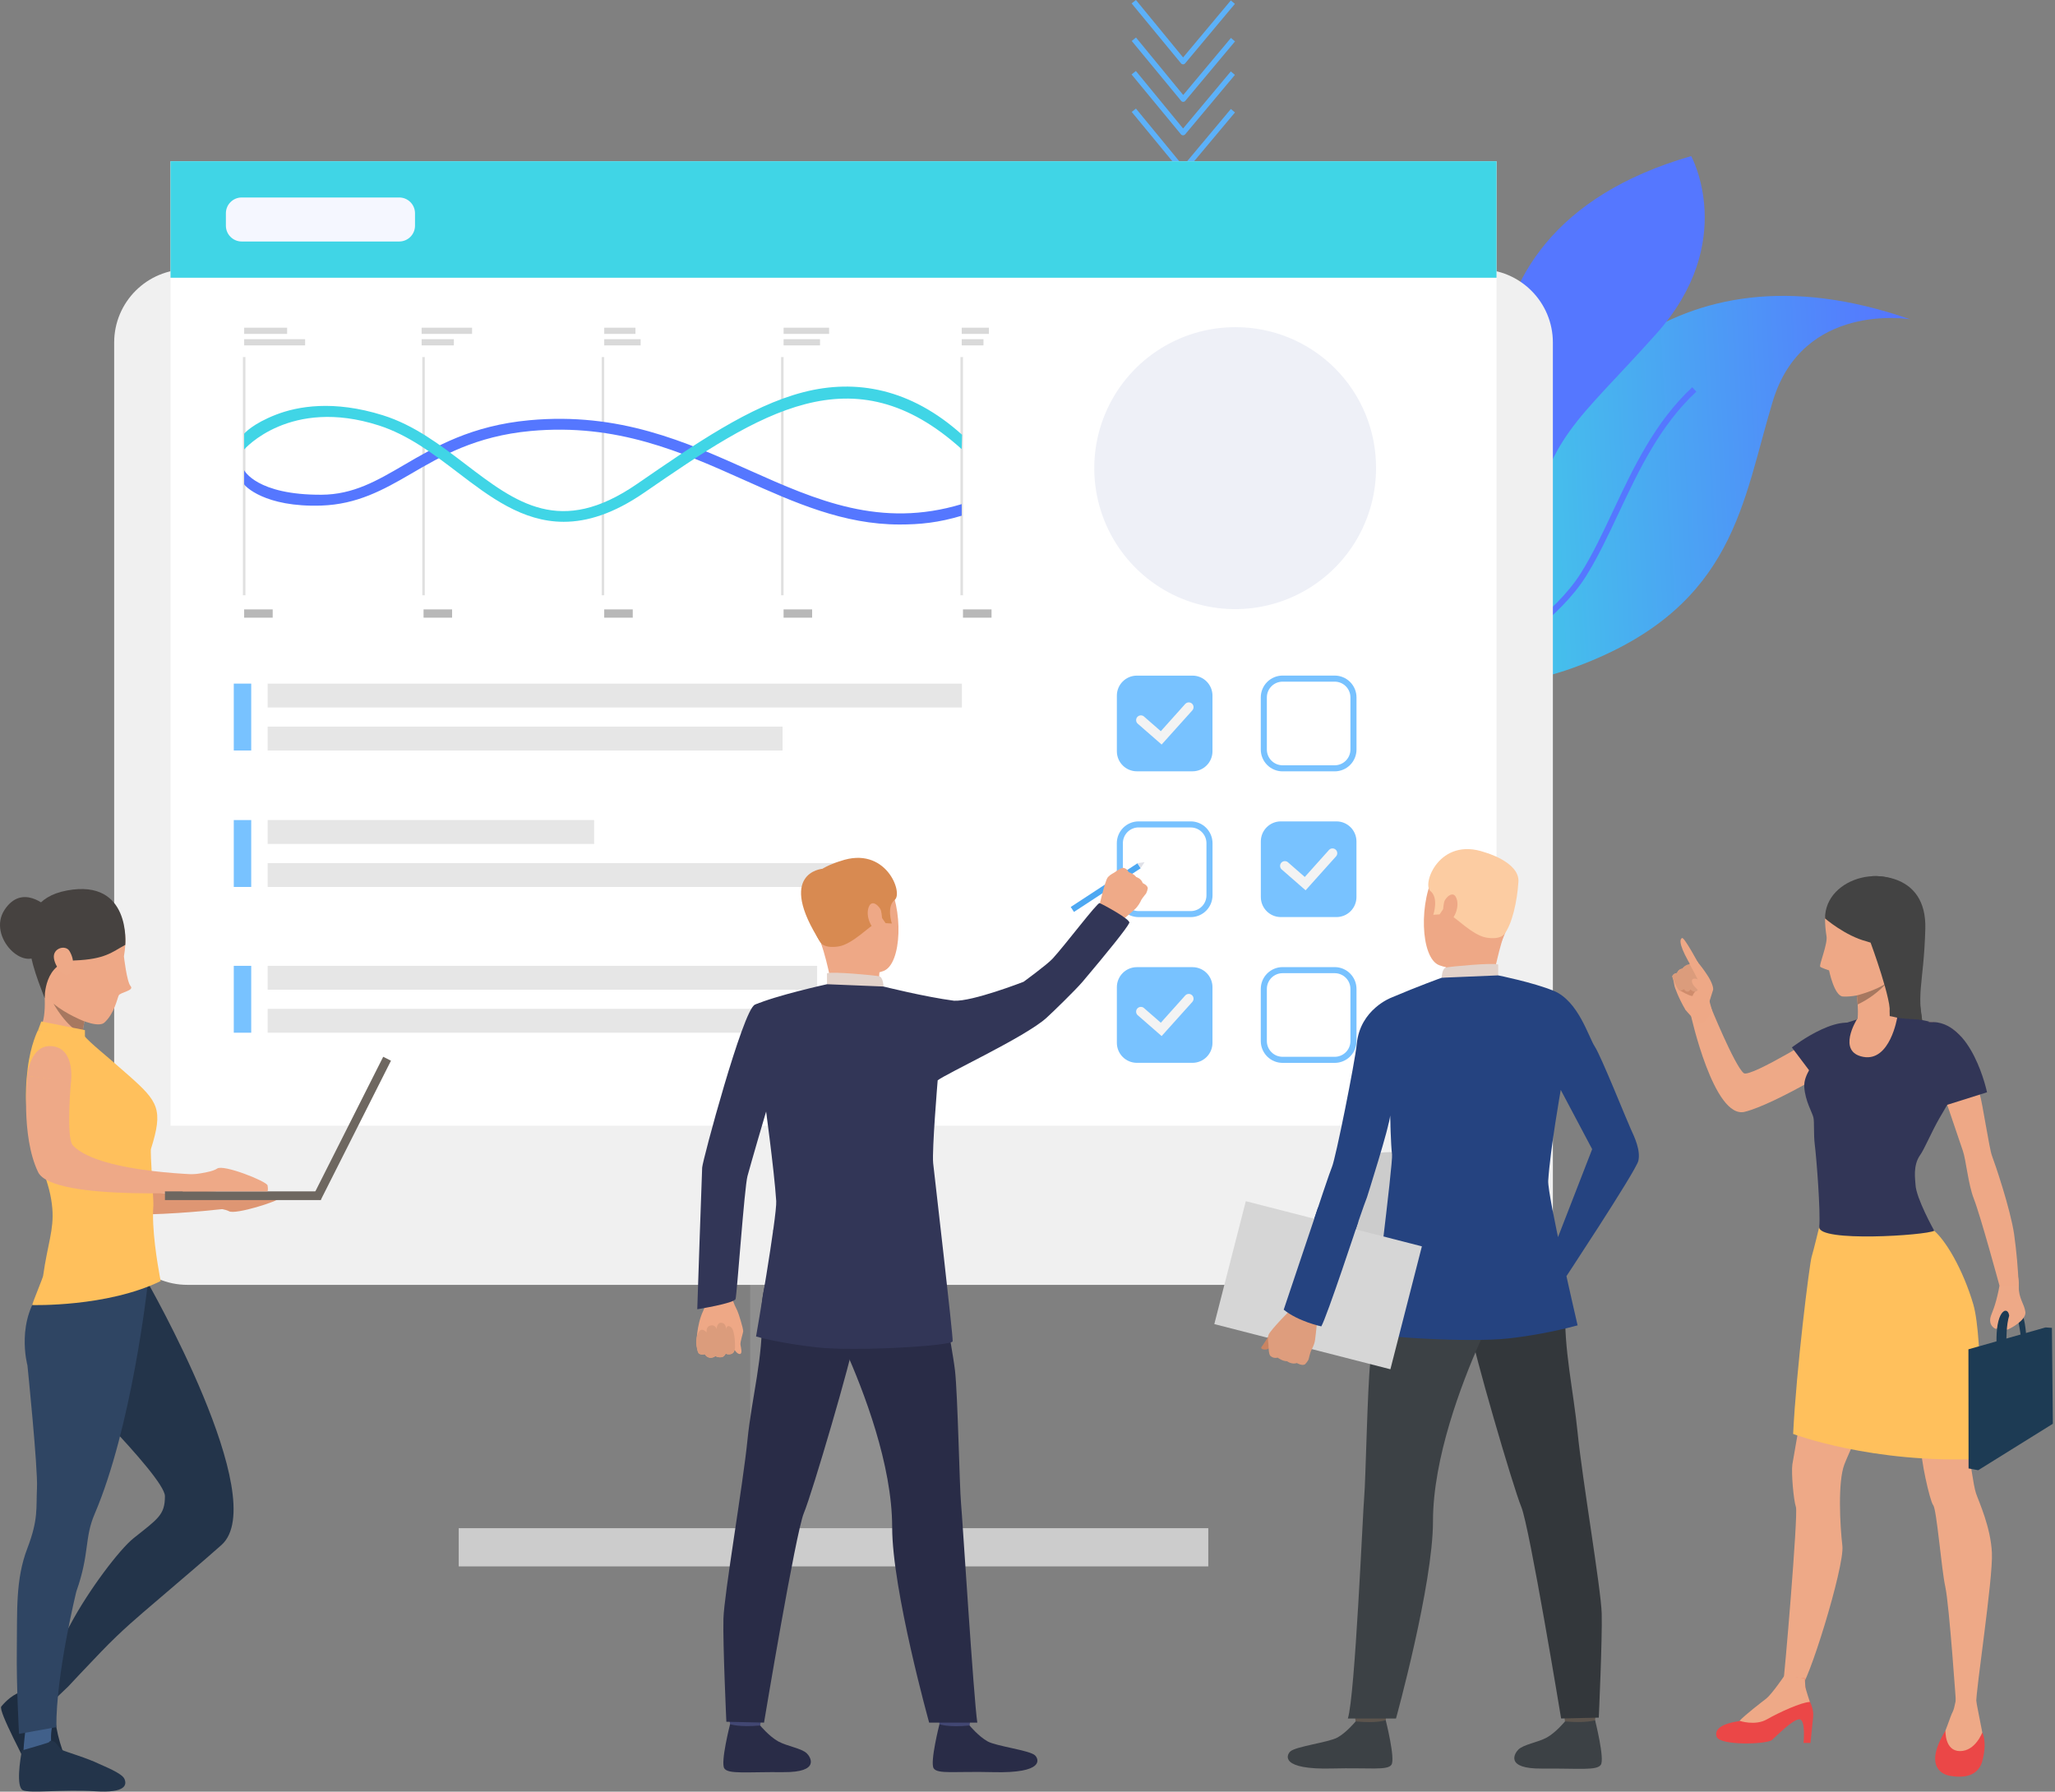 <?xml version="1.0" encoding="UTF-8"?>
<svg xmlns="http://www.w3.org/2000/svg" width="632" height="551" viewBox="0 0 632 551" fill="none"><rect x="0" y="0" width="632" height="551" fill="#808080" stroke="none"/><path d="M349.351 0L363.854 17.662L378.525 0.135L379.792 1.182L364.479 19.485C364.403 19.578 364.308 19.654 364.2 19.706C364.092 19.758 363.974 19.787 363.854 19.789C363.731 19.789 363.61 19.762 363.499 19.709C363.388 19.657 363.29 19.58 363.212 19.485L348.018 1.047L349.351 0Z" fill="#5CB1F9"/><path d="M349.368 11.533L363.887 29.211L378.559 11.668L379.825 12.731L364.512 31.035C364.433 31.127 364.334 31.2 364.223 31.25C364.112 31.299 363.992 31.324 363.87 31.322C363.75 31.323 363.63 31.296 363.522 31.243C363.414 31.191 363.319 31.113 363.246 31.018L348.051 12.596L349.368 11.533Z" fill="#5CB1F9"/><path d="M349.334 21.832L363.853 39.511L378.525 21.967L379.791 23.031L364.478 41.334C364.397 41.424 364.298 41.495 364.187 41.545C364.077 41.594 363.957 41.62 363.836 41.621C363.713 41.623 363.592 41.596 363.481 41.543C363.369 41.491 363.272 41.413 363.195 41.318L348 22.896L349.334 21.832Z" fill="#5CB1F9"/><path d="M349.351 33.382L363.87 51.043L378.542 33.517L379.808 34.58L364.495 52.867C364.422 52.962 364.327 53.04 364.218 53.092C364.11 53.145 363.991 53.172 363.87 53.171C363.75 53.168 363.632 53.14 363.524 53.087C363.417 53.035 363.321 52.96 363.246 52.867L348.051 34.428L349.351 33.382Z" fill="#5CB1F9"/><path d="M460.78 157.068C451.551 177.225 446.362 196.296 453.158 204.799C453.557 205.296 453.998 205.758 454.475 206.18C459.712 210.795 470.009 210.898 487.395 204.028C533.661 185.743 535.859 154.182 545.217 123.361C554.442 92.927 586.683 98.071 587.49 98.207C512.403 72.046 476.441 122.88 460.78 157.068Z" fill="url(#paint0_linear)"/><path d="M453.159 204.807C453.558 205.304 453.998 205.766 454.476 206.187C463.166 200.952 479.796 189.841 487.656 177.376C491.355 171.501 494.467 164.87 497.766 157.872C504.004 144.632 510.441 130.94 521.695 120.439L520.44 119.088C508.929 129.835 502.412 143.688 496.104 157.09C492.834 164.04 489.748 170.605 486.097 176.388C478.446 188.552 461.632 199.703 453.159 204.807Z" fill="url(#paint1_linear)"/><path d="M468.821 165.303C469.368 166.643 469.72 167.403 469.757 167.506C469.9 166.772 470.035 166.037 470.179 165.303C476.351 133.657 484.604 130.352 509.355 102.686C534.675 74.374 520.107 48 520.107 48C435.314 72.498 463.06 151.152 468.821 165.303Z" fill="url(#paint2_linear)"/><path d="M468.82 165.303C469.366 166.643 469.719 167.403 469.755 167.506C469.898 166.772 470.034 166.037 470.177 165.303C467.429 137.945 483.924 105.844 489.109 100.083C494.47 94.12 497.773 85.918 499.017 82.826C499.226 82.312 499.42 81.823 499.486 81.724L498.29 81.049C498.184 81.236 498.048 81.578 497.743 82.327C496.525 85.356 493.277 93.393 488.078 99.172C481.516 106.464 466.299 138.72 468.82 165.303Z" fill="url(#paint3_linear)"/><path d="M230.721 475.849H281.963V320.125H230.721L230.721 475.849Z" fill="#8F8F8F"/><path d="M57.62 395.137L455.069 395.137C467.498 395.137 477.574 385.056 477.574 372.619L477.574 105.342C477.574 92.906 467.498 82.824 455.069 82.824L57.62 82.824C45.19 82.824 35.114 92.906 35.114 105.342L35.114 372.619C35.114 385.056 45.19 395.137 57.62 395.137Z" fill="#F0F0F0"/><path d="M52.442 346.198L460.246 346.198L460.246 49.588L52.442 49.588L52.442 346.198Z" fill="white"/><path d="M52.442 85.413L460.246 85.413V49.588L52.442 49.588V85.413Z" fill="url(#paint4_linear)"/><path d="M410.617 368.592C410.617 376.478 418.129 382.874 427.398 382.874C436.668 382.874 444.179 376.478 444.179 368.592C444.179 360.705 436.668 354.312 427.398 354.312C418.129 354.312 410.617 360.705 410.617 368.592Z" fill="#CCCCCC"/><path d="M371.601 469.97H141.078V481.723H371.601V469.97Z" fill="#CCCCCC"/><path d="M122.771 60.731H74.333C71.648 60.731 69.471 62.91 69.471 65.596V69.404C69.471 72.091 71.648 74.269 74.333 74.269H122.771C125.457 74.269 127.634 72.091 127.634 69.404V65.596C127.634 62.91 125.457 60.731 122.771 60.731Z" fill="#F5F7FF"/><path d="M295.823 210.235H82.312V217.579H295.823V210.235Z" fill="#E6E6E6"/><path d="M240.673 223.461H82.312V230.804H240.673V223.461Z" fill="#E6E6E6"/><path d="M182.723 252.199H82.312V259.542H182.723V252.199Z" fill="#E6E6E6"/><path d="M262.709 265.428H82.312V272.771H262.709V265.428Z" fill="#E6E6E6"/><path d="M251.308 297.027H82.312V304.37H251.308V297.027Z" fill="#E6E6E6"/><path d="M288.675 310.252H82.312V317.595H288.675V310.252Z" fill="#E6E6E6"/><path d="M77.261 210.235H71.897V230.804H77.261V210.235Z" fill="#78C2FF"/><path d="M77.261 252.199H71.897V272.768H77.261V252.199Z" fill="#78C2FF"/><path d="M77.261 297.027H71.897V317.595H77.261V297.027Z" fill="#78C2FF"/><path d="M366.737 297.434H349.636C346.238 297.434 343.482 300.191 343.482 303.592V320.702C343.482 324.102 346.238 326.859 349.636 326.859H366.737C370.135 326.859 372.89 324.102 372.89 320.702V303.592C372.89 300.191 370.135 297.434 366.737 297.434Z" fill="#78C2FF"/><path d="M357.252 318.627L349.818 312.143C349.561 311.878 349.414 311.527 349.405 311.158C349.395 310.79 349.525 310.432 349.767 310.154C350.01 309.877 350.348 309.701 350.714 309.661C351.08 309.622 351.448 309.721 351.744 309.94L356.999 314.526L364.496 306.162C364.755 305.87 365.119 305.692 365.509 305.669C365.898 305.646 366.281 305.778 366.573 306.037C366.865 306.296 367.042 306.661 367.065 307.05C367.089 307.44 366.957 307.823 366.698 308.115L357.252 318.627Z" fill="#F3F3F3"/><path d="M366.204 282.046H350.167C348.391 282.044 346.688 281.337 345.431 280.08C344.175 278.823 343.469 277.119 343.467 275.342V259.315C343.469 257.537 344.175 255.832 345.431 254.575C346.687 253.317 348.391 252.609 350.167 252.606H366.204C367.98 252.609 369.684 253.317 370.94 254.575C372.196 255.832 372.902 257.537 372.904 259.315V275.356C372.898 277.131 372.19 278.832 370.934 280.085C369.679 281.339 367.978 282.044 366.204 282.046ZM350.167 254.461C349.532 254.462 348.902 254.588 348.315 254.832C347.728 255.077 347.195 255.435 346.746 255.886C346.297 256.336 345.941 256.871 345.699 257.46C345.457 258.048 345.333 258.678 345.335 259.315V275.356C345.337 276.638 345.846 277.867 346.752 278.773C347.658 279.68 348.886 280.19 350.167 280.192H366.204C367.485 280.19 368.713 279.68 369.619 278.773C370.525 277.867 371.034 276.638 371.036 275.356V259.315C371.035 258.032 370.526 256.802 369.62 255.895C368.714 254.988 367.485 254.477 366.204 254.475L350.167 254.461Z" fill="#78C2FF"/><path d="M410.481 326.874H394.448C392.671 326.873 390.966 326.166 389.709 324.908C388.452 323.65 387.745 321.944 387.744 320.166V304.128C387.746 302.349 388.453 300.644 389.71 299.386C390.967 298.129 392.671 297.421 394.448 297.42H410.481C412.258 297.422 413.961 298.13 415.217 299.388C416.473 300.645 417.18 302.35 417.182 304.128V320.166C417.181 321.944 416.474 323.649 415.218 324.907C413.962 326.164 412.258 326.872 410.481 326.874ZM394.448 299.288C393.166 299.289 391.936 299.8 391.03 300.707C390.123 301.614 389.613 302.845 389.612 304.128V320.166C389.613 321.449 390.123 322.679 391.03 323.586C391.936 324.494 393.166 325.004 394.448 325.005H410.481C411.763 325.003 412.991 324.492 413.897 323.585C414.803 322.678 415.313 321.448 415.314 320.166V304.128C415.313 302.845 414.803 301.615 413.897 300.708C412.991 299.801 411.763 299.29 410.481 299.288H394.448Z" fill="#78C2FF"/><path d="M411.014 252.606H393.914C390.515 252.606 387.76 255.363 387.76 258.764V275.874C387.76 279.275 390.515 282.031 393.914 282.031H411.014C414.413 282.031 417.168 279.275 417.168 275.874V258.764C417.168 255.363 414.413 252.606 411.014 252.606Z" fill="#78C2FF"/><path d="M401.529 273.799L394.095 267.315C393.839 267.05 393.691 266.699 393.682 266.331C393.673 265.962 393.802 265.604 394.045 265.327C394.287 265.049 394.625 264.873 394.991 264.834C395.357 264.794 395.725 264.893 396.021 265.112L401.276 269.702L408.773 261.334C409.039 261.074 409.394 260.925 409.766 260.917C410.138 260.909 410.499 261.042 410.777 261.29C411.054 261.538 411.227 261.883 411.26 262.253C411.294 262.624 411.185 262.994 410.957 263.287L401.529 273.799Z" fill="#F3F3F3"/><path d="M410.481 237.218H394.448C392.671 237.217 390.967 236.511 389.71 235.254C388.453 233.997 387.746 232.292 387.744 230.514V214.472C387.746 212.694 388.453 210.989 389.71 209.731C390.967 208.473 392.671 207.766 394.448 207.764H410.481C412.258 207.767 413.961 208.475 415.217 209.732C416.473 210.99 417.18 212.694 417.182 214.472V230.514C417.18 232.291 416.473 233.996 415.217 235.253C413.961 236.51 412.257 237.216 410.481 237.218ZM394.448 209.633C393.166 209.634 391.936 210.144 391.03 211.052C390.123 211.959 389.613 213.189 389.612 214.472V230.514C389.614 231.797 390.124 233.027 391.031 233.934C391.937 234.841 393.166 235.351 394.448 235.353H410.481C411.762 235.35 412.991 234.839 413.896 233.932C414.802 233.025 415.312 231.796 415.314 230.514V214.472C415.313 213.19 414.803 211.96 413.897 211.053C412.991 210.146 411.763 209.635 410.481 209.633H394.448Z" fill="#78C2FF"/><path d="M366.737 207.779H349.636C346.238 207.779 343.482 210.536 343.482 213.936V231.046C343.482 234.447 346.238 237.204 349.636 237.204H366.737C370.135 237.204 372.89 234.447 372.89 231.046V213.936C372.89 210.536 370.135 207.779 366.737 207.779Z" fill="#78C2FF"/><path d="M357.252 228.972L349.818 222.488C349.561 222.223 349.414 221.872 349.405 221.503C349.395 221.135 349.525 220.777 349.767 220.499C350.01 220.222 350.348 220.046 350.714 220.006C351.08 219.966 351.448 220.066 351.744 220.285L356.999 224.871L364.496 216.503C364.624 216.358 364.78 216.24 364.954 216.156C365.128 216.072 365.317 216.022 365.51 216.011C365.703 215.999 365.896 216.026 366.079 216.089C366.262 216.153 366.43 216.252 366.575 216.38C366.719 216.509 366.837 216.664 366.922 216.838C367.006 217.012 367.055 217.201 367.067 217.395C367.078 217.588 367.051 217.781 366.988 217.964C366.925 218.147 366.826 218.315 366.698 218.46L357.252 228.972Z" fill="#F3F3F3"/><path d="M224.115 396.225C224.115 396.225 225.183 397.972 225.318 399.401C225.421 400.532 226.372 402.221 226.786 403.153C227.201 404.086 228.522 408.294 228.57 409.395C228.57 409.847 227.586 412.678 227.729 413.584C227.873 414.491 228.39 416.283 227.575 416.404C226.761 416.525 225.843 415.053 225.843 415.053C225.864 415.284 225.817 415.515 225.708 415.719C225.599 415.923 225.433 416.091 225.23 416.202C223.895 416.823 223.186 416.279 223.186 416.279C223.186 416.279 222.691 417.194 222.086 417.318C220.72 417.59 220.053 417.043 220.053 417.043C219.608 417.378 219.064 417.553 218.508 417.539C218.154 417.527 217.809 417.422 217.509 417.236C217.208 417.049 216.962 416.786 216.794 416.474C216.794 416.474 215.264 416.782 214.82 416.07C214.376 415.358 214.453 414.601 214.273 413.948C214.093 413.294 214.225 407.464 216.211 403.256C218.196 399.048 215.704 394.954 215.704 394.954L224.115 396.225Z" fill="#EEA886"/><path d="M226.051 414.517C226.051 414.517 226.187 409.278 224.811 408.161C223.435 407.045 223.274 408.936 223.274 408.936C223.274 408.936 223.461 407.067 221.956 406.814C220.452 406.56 220.386 408.782 220.386 408.782C220.348 408.582 220.27 408.392 220.155 408.224C220.041 408.056 219.892 407.913 219.72 407.806C219.547 407.698 219.354 407.627 219.153 407.598C218.952 407.569 218.747 407.582 218.551 407.636C216.969 407.934 217.347 409.773 217.347 409.773C217.347 409.773 215.835 407.97 214.856 409.703C213.201 412.641 214.793 416.081 214.793 416.081C214.793 416.081 215.263 416.871 216.767 416.485C216.767 416.485 217.773 418.516 220.026 417.054C220.026 417.054 222.334 418.325 223.174 416.29C223.182 416.29 225.706 417.498 226.051 414.517Z" fill="#DB9C7C"/><path d="M241.879 320.749C241.879 320.749 232.914 350.644 229.887 361.67C228.936 365.129 226.639 398.152 226.217 399.489C225.795 400.825 214.441 402.643 214.441 402.643C214.441 402.643 215.817 361.329 215.946 359.074C216.074 356.82 228.492 310.685 232.092 309.037C234.797 307.807 236.228 308.824 239.637 311.357C244.444 314.904 241.879 320.749 241.879 320.749Z" fill="#323657"/><path d="M349.812 265.495L329.295 278.929L330.292 280.453L350.809 267.019L349.812 265.495Z" fill="#4DA8F2"/><path d="M352.995 273.164C352.908 273.731 352.73 274.281 352.467 274.791C352.467 274.791 351.795 275.595 351.366 276.193C351.25 276.346 351.143 276.505 351.047 276.671C350.625 277.633 350.052 278.521 349.352 279.303C348.375 280.298 344.581 283.449 344.581 283.449L341.323 280.68L337.936 279.164C337.936 279.164 339.833 270.917 340.636 269.889C340.711 269.79 340.792 269.696 340.879 269.606C341.645 268.802 342.552 268.505 343.003 268.138C343.168 267.998 344.908 266.742 345.532 266.904C345.882 266.971 346.209 267.126 346.482 267.355C346.756 267.584 346.967 267.878 347.095 268.211C347.095 268.211 348.764 268.725 349.414 269.702C349.414 269.702 350.966 270.128 351.429 271.574C351.399 271.585 352.929 272.195 352.995 273.164Z" fill="#EFAA88"/><path d="M234.606 524.851C234.606 524.851 233.788 530.527 233.685 531.379C233.582 532.231 224.595 530.876 224.595 530.876L223.861 524.12C223.861 524.12 233.483 524.043 234.606 524.851Z" fill="#424773"/><path d="M233.778 530.652C233.778 530.652 236.626 534.074 239.382 535.565C242.138 537.056 246.464 537.643 248.094 539.189C249.268 540.29 252.376 545.097 240.934 544.997C229.492 544.898 223.981 545.677 222.755 543.837C221.529 541.998 224.531 530.252 224.531 530.252C224.531 530.252 227.239 531.247 233.778 530.652Z" fill="#292C47"/><path d="M299.004 524.851C299.004 524.851 298.186 530.527 298.083 531.379C297.981 532.231 288.994 530.876 288.994 530.876L288.26 524.12C288.26 524.12 297.878 524.043 299.004 524.851Z" fill="#424773"/><path d="M298.175 530.652C298.175 530.652 301.023 534.074 303.779 535.565C306.535 537.056 316.666 538.278 318.296 539.82C319.47 540.922 321.426 545.42 305.331 544.997C293.896 544.7 288.377 545.677 287.152 543.837C285.926 541.998 288.924 530.252 288.924 530.252C288.924 530.252 291.478 531.313 298.175 530.652Z" fill="#292C47"/><path d="M242.047 379.034C242.047 379.034 233.607 392.461 234.231 404.596C234.855 416.731 231.17 429.978 229.901 442.656C228.488 456.789 222.701 490.245 222.488 497.805C222.275 505.365 223.387 529.503 223.387 529.503L234.972 529.767C234.972 529.767 244.704 471.277 247.225 465.311C249.746 459.344 262.241 416.793 262.663 412.02C263.085 407.247 242.047 379.034 242.047 379.034Z" fill="#292C47"/><path d="M286.501 380.848C286.501 380.848 292.868 414.106 293.708 421.534C294.548 428.962 295.106 457.48 295.543 462.121C295.98 466.762 299.466 522.733 300.566 529.768H285.756C285.756 529.768 274.38 488.986 274.38 469.688C274.38 450.389 265.595 427.735 259.926 415.005C254.256 402.276 241.277 401.971 237.791 378.347C237.817 378.347 281.786 373.361 286.501 380.848Z" fill="#292C47"/><path d="M256.139 266.166C256.139 266.166 267.474 261.933 272.7 270.572C277.925 279.212 277.422 296.491 271.709 298.616C265.995 300.742 257.416 299.63 254.488 294.21C251.559 288.791 248.924 280.992 249.049 275.782C249.174 270.572 253.163 267.675 256.139 266.166Z" fill="#EEA886"/><path d="M270.479 299.002C270.479 299.002 270.01 302.064 270.788 303.573C271.566 305.082 256.109 305.119 256.109 305.119C256.109 305.119 254.854 296.916 252.473 289.984C250.091 283.052 270.479 299.002 270.479 299.002Z" fill="#EEA886"/><path d="M252.466 289.984C252.466 289.984 253.534 291.747 257.893 291.064C262.252 290.381 267.562 284.58 269.383 283.941C271.203 283.302 271.217 282.237 271.217 282.237L272.355 283.9L274.285 284.021C274.285 284.021 272.524 278.833 275.184 276.718C277.845 274.604 272.425 259.924 258.451 264.811C258.451 264.811 247.721 267.771 248.11 273.88C248.499 279.99 250.066 286.944 252.466 289.984Z" fill="#D88A51"/><path d="M271.704 303.393C271.704 303.393 271.656 300.511 270.35 300.232C269.044 299.953 255.94 298.697 254.336 299.325V302.685C254.336 302.685 257.426 304.587 271.704 303.393Z" fill="#E2D2CA"/><path d="M270.932 280.016C270.686 278.991 268.084 276.061 267.086 279.197C266.088 282.333 268.595 286.54 269.989 286.173C271.383 285.806 271.552 282.612 270.932 280.016Z" fill="#EEA886"/><path d="M293.38 307.755C284.396 306.569 271.703 303.39 271.703 303.39L254.335 302.685C254.335 302.685 238.395 306.195 232.116 309.029C231.521 309.301 231.518 323.261 229.885 326.921L235.088 337.907C235.088 337.907 238.097 359.673 238.721 369.351C239.007 373.794 232.52 411.018 232.52 411.018C232.52 411.018 239.47 413.066 251.322 414.374C263.175 415.681 292.789 413.9 292.983 412.497C293.178 411.095 287.248 360.334 286.987 357.716C286.587 353.677 288.378 332.238 288.378 332.238C291.115 330.116 315.166 318.954 321.701 313.145C323.455 311.588 330.875 304.374 332.967 301.884C340.42 293.072 346.544 285.497 347.278 283.867C348.122 282.938 338.989 278.011 338.178 277.743C337.466 277.504 327.58 290.63 323.705 294.835C321.973 296.707 314.784 301.939 314.784 301.939C314.784 301.939 299.001 308.078 293.38 307.755Z" fill="#323657"/><path d="M252.912 267.187C252.912 267.187 238.461 268.318 252.468 289.984L252.912 267.187Z" fill="#D88A51"/><path d="M350.813 266.963L351.998 265.153L349.814 265.439L350.813 266.963Z" fill="#DFE1E8"/><path d="M61.445 370.985C61.445 370.985 68.475 371.411 70.446 372.509C72.417 373.607 85.708 369.41 85.954 368.444C86.2 367.479 85.954 367.001 85.954 367.001H59.859L61.445 370.985Z" fill="#DE9673"/><path d="M29.881 339.963C29.881 339.963 27.639 357.587 29.881 359.908C38.45 368.72 70.206 368.037 70.206 368.037V371.628C70.206 371.628 21.933 377.653 17.448 368.283C12.058 357.029 14.146 338.671 14.146 338.671L29.881 339.963Z" fill="#DE9673"/><path d="M13.95 525.809L16.816 522.538L11.638 517.118L7.268 520.184L13.95 525.809Z" fill="#2F4563"/><path d="M7.268 520.184C7.268 520.184 13.176 524.638 14.82 524.814C16.464 524.99 17.239 525.728 17.044 528.233C16.85 530.737 19.444 541.289 21.253 541.451C23.062 541.612 29.22 541.653 30.339 545.717C31.458 549.782 10.799 548.926 9.518 545.596C8.237 542.266 -0.654 526.11 0.399 524.811C1.452 523.511 4.237 520.599 7.268 520.184Z" fill="#1E2D40"/><path d="M45.164 393.959C45.164 393.959 83.76 461.235 68.095 475.155C61.949 480.611 56.033 485.549 47.545 492.852C43.025 496.737 37.568 501.235 31.098 507.972L30.83 508.255C26.218 513.065 22.39 517.133 21.238 518.389C21.198 518.425 21.162 518.464 21.128 518.506L20.996 518.646L16.699 522.747L10.395 517.203C10.395 517.203 17.543 507.311 21.568 499.715C27.223 489.067 36.727 476.517 41.12 473.018C48.65 467.029 50.723 465.854 50.723 460.126C50.723 453.984 15.345 419.668 15.345 419.668C15.345 419.668 10.207 398.189 22.471 392.571C34.419 387.089 45.164 393.959 45.164 393.959Z" fill="#23344A"/><path d="M15.744 536.23C15.744 536.23 15.498 533.131 16.019 531.148C16.54 529.166 8.031 530.307 8.031 530.307C8.031 530.307 6.93 538.58 7.253 540.474C7.576 542.369 15.744 536.23 15.744 536.23Z" fill="#41608A"/><path d="M17.333 531.159L5.851 533.222C5.851 533.222 5.025 518.565 5.172 507.337C5.333 495.265 4.728 485.777 8.412 476.168C11.858 467.18 11.072 463.758 11.373 457.622C11.674 451.487 8.438 419.896 8.438 419.896C8.438 419.896 4.515 405.752 13.594 395.773C22.441 386.05 45.321 395.732 45.321 395.732C45.321 395.732 40.55 438.889 29.112 465.586C25.872 473.143 27.622 477.732 23.49 489.405C23.483 489.412 17.208 514.864 17.333 531.159Z" fill="#2F4563"/><path d="M27.326 310.406C26.694 311.564 26.235 312.809 25.965 314.1C25.678 315.407 25.472 316.73 25.349 318.062C25.18 319.728 25.103 321.403 25.117 323.078C25.117 323.078 9.804 319.744 12.318 316.171C14.832 312.598 13.349 301.767 13.349 301.767C13.349 301.767 29.312 307.065 27.326 310.406Z" fill="#EEA987"/><path d="M35.943 280.893C35.943 280.893 39.862 284.297 38.112 294.111C38.112 294.111 38.978 301.928 40.174 303.29C41.37 304.653 36.963 305.159 36.505 306.14C36.046 307.12 35.165 311.717 32.101 314.485C29.037 317.254 13.819 308.908 13.078 304.205C12.337 299.501 1.798 279.274 18.48 278.349C35.161 277.424 35.943 280.893 35.943 280.893Z" fill="#EEA886"/><path d="M46.436 353.31C46.128 354.294 47.295 369.392 47.17 370.695C46.587 377.837 48.432 388.686 49.155 392.578C49.328 393.496 49.423 393.966 49.423 393.966C32.888 402.044 9.891 401.35 9.891 401.35C9.971 400.722 13.193 392.949 13.263 392.354C14.624 382.639 16.635 378.204 16.089 371.635C15.784 367.945 14.845 364.086 12.9 359.306C7.282 345.5 7.59 336.31 8.496 328.724C9.403 321.139 11.685 316.813 11.685 316.813L25.655 318.315C28.62 321.601 31.259 323.353 39.688 330.839C48.682 338.799 50.252 341.215 46.436 353.31Z" fill="#FFC05C"/><path d="M6.738 538.326C6.738 538.326 14.811 536.028 15.057 535.8C15.303 535.572 15.35 535.088 16.466 535.532C17.581 535.976 18.04 537.669 19.134 538.205C20.227 538.741 26.899 540.691 30.55 542.49C31.871 543.14 37.456 545.269 38.256 547.05C39.056 548.831 38.81 551.507 29.21 550.872C19.611 550.237 9.112 551.607 7.009 550.542C4.907 549.477 6.187 541.106 6.738 538.326Z" fill="#23344A"/><path d="M38.529 290.583C38.529 290.583 40.404 270.205 20.658 273.844C0.912 277.482 11.088 299.755 13.748 307.014C13.748 307.014 13.425 295.742 22.922 295.374C32.419 295.007 34.404 292.804 38.529 290.583Z" fill="#464240"/><path d="M21.387 292.51C20.199 290.443 16.122 291.545 16.588 294.713C17.054 297.882 20.32 301.01 21.406 299.487C22.492 297.963 23.145 295.551 21.387 292.51Z" fill="#EEA987"/><path d="M21.842 332.546C21.842 332.546 20.213 350.005 22.455 352.315C31.023 361.127 64.831 361.314 64.831 361.314L66.446 366.388C66.446 366.388 16.195 369.814 11.71 360.448C6.32 349.19 8.408 330.832 8.408 330.832L21.842 332.546Z" fill="#EEA987"/><path d="M14.399 278.859C14.399 278.859 6.795 271.56 1.386 279.828C-4.023 288.097 7.812 299.63 12.604 292.786C17.397 285.942 14.399 278.859 14.399 278.859Z" fill="#464240"/><path d="M25.965 314.1C25.678 315.406 25.472 316.73 25.348 318.062C20.259 315.741 16.457 308.651 16.457 308.651C20.127 311.831 25.976 314.118 25.976 314.118L25.965 314.1Z" fill="#A77860"/><path d="M98.659 366.388H50.73V369.065H98.659V366.388Z" fill="#6E6760"/><path d="M117.851 324.999L96.264 367.815L98.652 369.02L120.24 326.204L117.851 324.999Z" fill="#6E6760"/><path d="M57.772 361.314C57.772 361.314 64.803 360.774 66.773 359.379C68.744 357.984 82.039 363.319 82.285 364.552C82.531 365.786 82.285 366.388 82.285 366.388H56.172L57.772 361.314Z" fill="#EEA987"/><path d="M11.715 316.806L12.698 314.133L26.118 316.806V319.185L11.715 316.806Z" fill="#FFC05C"/><path d="M21.819 332.778C21.819 332.778 23.257 322.659 16.219 321.763C9.181 320.867 8.406 330.861 8.406 330.861L21.819 332.778Z" fill="#EEA987"/><path d="M480.486 523.537C480.486 523.537 481.301 529.264 481.404 530.124C481.506 530.983 490.493 529.617 490.493 529.617L491.227 522.799C491.227 522.799 481.609 522.729 480.486 523.537Z" fill="#5C544D"/><path d="M481.304 529.397C481.304 529.397 478.456 532.848 475.704 534.353C472.952 535.859 468.622 536.454 466.996 538.025C465.818 539.149 462.714 543.988 474.152 543.9C485.59 543.812 491.102 544.586 492.328 542.728C493.553 540.871 490.555 529.033 490.555 529.033C490.555 529.033 487.847 529.991 481.304 529.397Z" fill="#3C4145"/><path d="M416.096 523.537C416.096 523.537 416.914 529.264 417.017 530.124C417.12 530.983 426.103 529.617 426.103 529.617L426.837 522.799C426.837 522.799 417.219 522.729 416.096 523.537Z" fill="#5C544D"/><path d="M416.919 529.397C416.919 529.397 414.072 532.848 411.316 534.354C408.56 535.859 398.428 537.093 396.803 538.649C395.625 539.773 393.672 544.3 409.764 543.874C421.194 543.577 426.713 544.561 427.939 542.703C429.165 540.845 426.167 529.008 426.167 529.008C426.167 529.008 423.613 530.058 416.919 529.397Z" fill="#3C4145"/><path d="M477.288 375.652C477.288 375.652 482.059 389.865 481.442 402.114C480.826 414.362 483.916 427.768 485.182 440.564C486.598 454.832 492.385 488.604 492.594 496.234C492.803 503.863 491.695 528.229 491.695 528.229L480.11 528.497C480.11 528.497 470.382 469.456 467.865 463.431C465.348 457.406 452.849 414.458 452.427 409.641C452.005 404.823 477.288 375.652 477.288 375.652Z" fill="#33373B"/><path d="M428.596 378.182C428.596 378.182 422.233 411.756 421.393 419.254C420.552 426.751 419.991 455.533 419.558 460.219C419.125 464.904 416.758 521.536 414.52 528.512H429.326C429.326 528.512 440.702 487.345 440.702 467.867C440.702 448.388 449.483 425.521 455.153 412.667C460.822 399.812 473.798 399.511 477.284 375.667C477.291 375.652 433.311 370.618 428.596 378.182Z" fill="#3C4145"/><path d="M458.689 263.441C458.689 263.441 447.016 259.079 441.633 267.969C436.249 276.858 436.77 294.662 442.653 296.85C448.535 299.039 457.379 297.893 460.388 292.33C463.397 286.768 466.124 278.723 465.992 273.348C465.86 267.972 461.753 264.991 458.689 263.441Z" fill="#EEA886"/><path d="M444.614 296.303C444.614 296.303 445.088 299.366 444.306 300.875C443.524 302.384 458.984 302.42 458.984 302.42C458.984 302.42 460.239 294.218 462.617 287.286C464.995 280.354 444.614 296.303 444.614 296.303Z" fill="#EEA886"/><path d="M462.622 287.286C462.622 287.286 461.554 289.048 457.199 288.365C452.843 287.682 447.529 281.881 445.709 281.246C443.889 280.61 443.874 279.538 443.874 279.538L442.737 281.202L440.803 281.326C440.803 281.326 442.564 276.138 439.908 274.023C437.251 271.909 442.667 257.233 456.637 262.116C456.637 262.116 467.367 265.076 466.978 271.182C466.589 277.288 465.026 284.245 462.622 287.286Z" fill="#FCCCA2"/><path d="M443.387 300.691C443.387 300.691 443.438 297.809 444.741 297.533C446.044 297.258 459.151 295.995 460.755 296.626V299.982C460.755 299.982 457.665 301.884 443.387 300.691Z" fill="#E2D2CA"/><path d="M444.165 277.306C444.407 276.282 447.009 273.355 448.007 276.491C449.005 279.627 446.503 283.834 445.104 283.467C443.706 283.1 443.545 279.913 444.165 277.306Z" fill="#EEA886"/><path d="M443.386 300.691C443.386 300.691 436.205 303.261 427.882 306.812C427.882 306.812 418.312 310.388 417.277 320.966C416.727 326.58 410.753 356.376 409.63 358.895C408.507 361.413 395.263 401.916 394.797 402.757C394.331 403.597 405.608 408.264 406.356 407.897C407.105 407.53 419.2 370.96 420.396 368.243C420.396 368.243 427.368 346.319 427.537 343.048C427.537 343.048 427.735 352.366 428.11 354.981C428.484 357.595 421.926 408.363 422.11 409.762C422.293 411.161 451.911 412.942 463.763 411.635C470.993 410.827 478.152 409.477 485.179 407.596C485.179 407.596 475.855 367.53 476.141 363.088C476.765 353.409 479.998 335.183 479.998 335.183L489.66 353.413L477.289 385.257L480.122 394.936C480.122 394.936 503.109 360.18 503.857 357.004C504.606 353.828 502.731 349.785 501.516 347.171C500.301 344.557 492.342 324.656 490.467 321.855C488.592 319.053 485.447 307.836 477.825 304.715C471.451 302.105 460.754 299.964 460.754 299.964L443.386 300.691Z" fill="#254380"/><path d="M437.29 383.296L383.139 369.405L373.453 407.205L427.604 421.096L437.29 383.296Z" fill="#D6D6D6"/><path d="M390.082 411.021C390.082 411.021 388.533 413.526 387.968 414.238C387.403 414.95 389.359 415.398 390.196 414.678C391.032 413.959 390.082 411.021 390.082 411.021Z" fill="#C98462"/><path d="M401.358 419.569C401.358 419.569 402.272 418.615 402.459 418.001C402.459 418.001 402.731 416.863 402.973 416.063C403.032 415.856 403.103 415.652 403.186 415.453C403.446 414.881 404.188 413.706 404.426 412.149C404.665 410.592 405.34 403.675 405.34 403.675L401.145 402.617L397.773 401.905C397.773 401.905 390.493 409.171 390.104 410.585C390.066 410.719 390.037 410.855 390.016 410.992C389.803 412.222 390.159 413.225 390.122 413.882C390.122 414.124 390.144 416.533 390.705 416.984C391 417.256 391.358 417.448 391.748 417.542C392.137 417.635 392.544 417.628 392.929 417.521C392.929 417.521 394.507 418.681 395.825 418.622C395.825 418.622 397.245 419.724 398.859 419.187C398.87 419.187 400.437 420.157 401.358 419.569Z" fill="#DE9D7D"/><path d="M417.732 375.729C417.732 375.729 408.121 404.853 406.356 407.908C406.356 407.908 399.307 406.439 394.797 402.767L405.351 371.338L417.732 375.729Z" fill="#254380"/><path d="M623.123 410.496C623.123 410.496 622.734 403.792 620.958 402.749C619.182 401.707 620.224 403.785 620.224 403.785C620.224 403.785 621.222 408.65 621.442 410.625C621.453 410.717 623.123 410.496 623.123 410.496Z" fill="#1D3B54"/><path d="M575.904 269.456C575.904 269.456 592.571 268.068 592.116 285.611C591.661 303.155 588.88 305.806 592.116 318.187C595.353 330.568 575.867 311.148 575.867 311.148L575.904 269.456Z" fill="#434343"/><path d="M561.884 316.857C561.884 316.857 538.274 331.595 536.278 330.028C533.485 327.825 525.9 309.136 525.9 309.136L519.959 311.967C519.959 311.967 527.045 344.299 536.59 341.92C546.134 339.541 568.056 325.974 568.056 325.974L561.884 316.857Z" fill="#EEA987"/><path d="M594.064 377.859C594.064 377.859 600.204 385.687 602.369 390.864C604.534 396.041 608.145 407.387 607.664 416.199C607.183 425.011 604.295 441.486 605.135 445.205C605.976 448.924 606.82 456.642 607.723 459.29C608.625 461.937 612.236 469.647 612.599 477.593C612.963 485.539 607.543 520.46 607.785 523.713C608.027 526.966 601.646 525.035 601.646 525.035C601.646 525.035 599.481 493.488 598.277 488.068C597.073 482.649 595.631 464.228 594.545 462.903C593.459 461.577 590.509 447.849 590.96 445.686C591.411 443.523 579.144 411.007 578.421 404.504C577.698 398.002 559.6 377.863 559.6 377.863C559.6 377.863 575.419 371.808 594.064 377.859Z" fill="#EEA987"/><path d="M564.776 377.859C564.776 377.859 564.464 381.141 564.1 382.345C563.737 383.55 555.436 414.252 554.596 426.038C553.756 437.825 551.587 447.848 551.224 450.371C550.861 452.893 551.591 461.32 552.325 463.486C553.059 465.652 548.717 516.828 548.354 518.033C547.991 519.237 551.242 519.6 553.528 519.237C555.814 518.873 567.344 481.683 566.61 475.423C565.876 469.162 565.165 455.809 567.212 450.385C569.26 444.962 587.67 405.705 587.791 403.296C587.912 400.887 595.773 359.405 564.776 377.859Z" fill="#EEA987"/><path d="M601.758 521.194C601.758 521.194 601.167 525.35 600.518 526.485C599.868 527.619 598.092 533.395 597.281 534.474C596.47 535.554 594.691 543.654 597.281 544.623C599.872 545.592 605.967 547.215 608.018 543.977C609.724 541.32 610.432 538.144 610.015 535.014C609.692 532.528 607.23 521.132 607.263 520.004C607.296 518.877 601.758 521.194 601.758 521.194Z" fill="#EEA987"/><path d="M598.317 532.231C598.317 532.231 598.038 538.524 602.786 538.524C607.535 538.524 609.638 532.797 609.638 532.797C609.638 532.797 611.256 535.609 609.638 541.609C608.019 547.608 601.275 546.36 599.763 546.143C598.251 545.927 591.091 544.025 598.317 532.231Z" fill="#EB4747"/><path d="M548.846 515.543C548.846 515.543 545.488 521.55 543.495 522.766C541.011 524.282 536.193 529.147 534.509 529.375C532.824 529.602 526.77 530.671 527.94 534.093C528.898 536.894 543.352 536.49 544.963 535.088C546.574 533.685 551.462 528.644 553.425 528.754C555.389 528.864 554.662 536.024 554.662 536.024H556.794C556.794 536.024 557.528 529.048 557.631 527.862C557.895 524.319 555.37 521.712 555.256 519.692C555.143 517.673 555.029 516.16 555.029 516.16L548.846 515.543Z" fill="#EB4747"/><path d="M534.988 529.209C534.988 529.209 539.759 530.854 543.428 528.747C547.098 526.639 554.122 523.441 556.606 523.419C556.606 523.419 555.252 519.274 555.222 518.807C555.193 518.341 555.046 516.16 555.046 516.16L548.9 515.172C548.9 515.172 544.915 521.047 543.157 522.409C541.399 523.772 536.885 527.227 534.988 529.209Z" fill="#EEA987"/><path d="M559.496 377.315C559.496 377.315 557.782 384.45 557.147 386.528C556.512 388.606 552.461 420.829 551.463 440.986C551.463 440.986 575.741 450.195 609.138 448.66C609.138 448.66 609.949 411.635 606.881 401.159C603.813 390.684 598.257 380.881 594.063 377.859C590.335 375.171 559.496 377.315 559.496 377.315Z" fill="#FFC05C"/><path d="M614.926 395.399C614.577 397.393 614.107 399.365 613.517 401.303C612.607 404.203 611.77 405.129 612.134 406.788C612.409 408.044 613.829 408.991 614.185 408.58C614.541 408.169 614.717 403.304 616.754 403.326C618.79 403.348 616.152 409.366 617.352 408.921C618.552 408.477 623.179 405.944 622.889 403.487C622.6 401.031 620.746 399.254 620.867 395.586C620.974 392.256 619.939 390.864 619.939 390.864L614.926 395.399Z" fill="#EEA987"/><path d="M518.355 310.528C518.355 310.528 521.174 314.199 522.909 314.566C524.645 314.934 526.535 310.814 526.535 310.814L525.511 307.087L518.355 310.528Z" fill="#EEA886"/><path d="M525.313 309.301C525.313 309.301 526.66 305.075 526.847 304.425C527.034 303.775 526.374 301.855 525.174 300.037C524.224 298.559 523.176 297.147 522.036 295.811C521.768 295.547 521.621 295.246 520.741 295.642C520.177 295.921 519.694 296.339 519.339 296.858C519.339 296.858 518.025 296.858 517.453 297.897C517.07 297.928 516.704 298.074 516.404 298.313C516.103 298.553 515.881 298.878 515.765 299.244C515.765 299.244 514.557 299.31 514.297 300.291C514.572 301.116 514.774 301.964 514.902 302.824C514.924 303.559 516.392 307.23 518.341 310.535C518.355 310.527 521.254 313.024 525.313 309.301Z" fill="#EEA886"/><path d="M522.209 303.816C522.209 303.816 520.741 305.505 520.587 306.184C520.433 306.863 516.184 304.348 516.184 304.348C516.184 304.348 520.121 302.101 522.209 303.816Z" fill="#CF8C6C"/><path d="M522.257 296.237C522.257 296.237 524.606 301.216 523.82 301.646C523.625 301.774 523.4 301.852 523.166 301.871C522.933 301.89 522.699 301.85 522.485 301.756L522.36 304.253C522.36 304.253 521.343 305.857 519.894 304.282C519.894 304.282 519.101 305.883 517.879 304.194C517.879 304.194 516.889 305.016 516.184 304.333C515.479 303.65 514.312 300.294 514.312 300.294C514.312 300.294 514.382 299.472 515.78 299.248C515.893 298.879 516.114 298.553 516.415 298.312C516.717 298.072 517.084 297.928 517.468 297.901C517.468 297.901 518.202 296.59 519.67 296.531C519.946 296.179 520.325 295.922 520.753 295.794C521.181 295.666 521.639 295.673 522.063 295.815C522.139 295.95 522.204 296.091 522.257 296.237Z" fill="#DB9C7C"/><path d="M526.799 304.256C526.799 304.256 523.952 301.752 521.798 301.069C521.31 300.915 520.811 300.853 520.481 301.246C520.15 301.638 520.312 302.619 521.49 303.764C522.668 304.91 523.666 306.937 523.666 306.937C523.666 306.937 525.222 307.759 526.799 304.256Z" fill="#EEA886"/><path d="M519.641 296.527C519.641 296.527 522.547 301.7 522.514 302.31C522.481 302.919 524.418 301.88 524.411 301.363C524.404 300.845 522.305 296.222 522.033 295.811C521.762 295.4 520.165 295.073 519.641 296.527Z" fill="#EEA886"/><path d="M522.632 296.806C522.632 296.806 518.001 288.16 517.318 288.475C516.327 288.934 516.584 291.328 520.5 297.783C524.298 304.058 522.632 296.806 522.632 296.806Z" fill="#EEA886"/><path d="M560.617 334.779L551.076 322.123C551.076 322.123 568.118 308.904 573.376 317.313C573.383 317.327 573.758 331.151 560.617 334.779Z" fill="#323657"/><path d="M554.897 334.331C555.165 338.576 557.333 342.097 557.693 343.631C558.053 345.166 557.693 348.687 558.144 352.212C558.596 355.737 559.95 372.531 559.498 377.316C559.047 382.1 592.334 379.941 594.859 378.498C594.859 378.498 589.252 368.467 589.101 364.314C589.05 362.886 588.202 358.439 590.547 355.19C591.784 353.475 594.081 348.012 596.378 344.021C597.266 342.471 598.213 340.925 598.848 339.776C599.407 338.735 599.85 337.635 600.169 336.497C600.169 336.497 601.636 318.073 597.6 315.998C593.563 313.924 591.361 313.56 587.402 313.377C585.169 313.303 582.953 312.971 580.797 312.385L571.498 313.377C571.498 313.377 565.542 315.455 563.194 315.635C560.845 315.815 557.869 320.874 558.141 324.124C558.412 327.373 554.625 330.087 554.897 334.331Z" fill="#323657"/><path d="M616.537 403.124C616.537 403.124 613.847 403.81 614.009 412.909L617.051 412.398C617.051 412.398 616.996 407.372 617.906 404.629C617.906 404.629 617.748 402.852 616.537 403.124Z" fill="#1D3B54"/><path d="M605.375 414.961L629.08 408.231L629.011 437.447L605.419 451.594L605.375 414.961Z" fill="#1D3B54"/><path d="M605.418 451.594L608.387 452.141L631.336 437.861L631.05 408.367L629.079 408.231L605.418 451.594Z" fill="#1D3B54"/><path d="M593.629 314.306C593.629 314.306 601.012 314.28 604.351 320.783C607.691 327.285 608.054 334.147 608.865 336.571C609.676 338.994 611.801 353.354 612.612 355.432C613.423 357.51 618.252 371.61 619.426 379.555C620.168 384.865 620.642 390.21 620.846 395.567L614.923 395.38C614.923 395.38 609.052 373.758 607.019 368.61C605.287 364.204 604.623 356.526 603.628 353.82C602.634 351.114 596.498 332.055 595.236 330.689C593.974 329.323 587.332 315.492 593.629 314.306Z" fill="#EEA886"/><path d="M596.048 340.657L611.094 335.917C611.094 335.917 606.481 313.715 593.63 314.306C583.322 314.783 596.048 340.657 596.048 340.657Z" fill="#323657"/><path d="M577.538 271.233C573.406 270.554 563.96 271.6 561.274 282.443C561.28 284.261 561.429 286.075 561.722 287.87C562.173 290.285 559.3 296.924 559.806 297.324C560.313 297.724 562.514 298.426 562.514 298.426C562.514 298.426 564.078 306.221 566.723 306.456C569.369 306.691 579.567 305.773 585.358 296.961C591.148 288.149 594.216 273.965 577.538 271.233Z" fill="#EEA886"/><path d="M570.678 303.43C570.678 303.43 570.88 304.532 571.071 306.125C571.166 306.944 571.262 307.899 571.321 308.908C571.486 311.706 571.401 314.945 570.447 316.986C570.447 316.986 575.621 320.195 581.173 312.477C581.173 312.477 580.63 302.846 583.815 297.757C587 292.668 570.678 303.43 570.678 303.43Z" fill="#EEA886"/><path d="M561.271 282.446C561.271 282.446 567.488 287.822 574.075 289.514C580.662 291.207 584.148 298.613 584.148 298.613C584.148 298.613 595.799 286.981 588.768 275.694C581.737 264.407 561.282 269.438 561.271 282.446Z" fill="#434343"/><path d="M571.07 306.125C571.166 306.944 571.261 307.898 571.32 308.908C574.728 307.286 577.788 305.015 580.329 302.222C576.916 304.671 571.07 306.125 571.07 306.125Z" fill="#A77860"/><path d="M575.287 289.896C575.287 289.896 582.024 308.023 581.217 312.385C581.217 312.385 584.784 311.772 591.125 313.715C591.132 313.715 588.065 281.378 575.287 289.896Z" fill="#434343"/><path d="M583.467 312.969C583.467 312.969 581.265 326.554 573.035 325.027C564.804 323.499 571.053 313.531 571.053 313.531C571.053 313.531 574.26 310.652 583.467 312.969Z" fill="#EEA886"/><path d="M423.194 143.972C423.195 152.547 420.654 160.93 415.893 168.06C411.132 175.191 404.365 180.748 396.447 184.03C388.529 187.312 379.817 188.171 371.411 186.498C363.006 184.826 355.285 180.696 349.224 174.633C343.164 168.569 339.037 160.844 337.366 152.433C335.694 144.023 336.552 135.305 339.832 127.383C343.112 119.461 348.667 112.689 355.793 107.926C362.919 103.162 371.297 100.62 379.867 100.621C385.564 100.596 391.209 101.701 396.477 103.871C401.744 106.041 406.53 109.233 410.558 113.264C414.586 117.294 417.777 122.083 419.946 127.354C422.114 132.624 423.218 138.272 423.194 143.972Z" fill="#EEF0F7"/><path d="M75.477 109.811H74.703V183.072H75.477V109.811Z" fill="#E0E0E0"/><path d="M130.645 109.811H129.871V183.072H130.645V109.811Z" fill="#E0E0E0"/><path d="M185.817 109.811H185.043V183.072H185.817V109.811Z" fill="#E0E0E0"/><path d="M240.987 109.811H240.213V183.072H240.987V109.811Z" fill="#E0E0E0"/><path d="M296.155 109.811H295.381V183.072H296.155V109.811Z" fill="#E0E0E0"/><path d="M83.865 187.412H75.088V189.957H83.865V187.412Z" fill="#B8B8B8"/><path d="M88.302 100.782H75.088V102.692H88.302V100.782Z" fill="#D9D9D9"/><path d="M93.832 104.314H75.088V106.224H93.832V104.314Z" fill="#D9D9D9"/><path d="M145.181 100.782H129.666V102.692H145.181V100.782Z" fill="#D9D9D9"/><path d="M139.585 104.314H129.666V106.224H139.585V104.314Z" fill="#D9D9D9"/><path d="M195.435 100.782H185.82V102.692H195.435V100.782Z" fill="#D9D9D9"/><path d="M197.027 104.314H185.82V106.224H197.027V104.314Z" fill="#D9D9D9"/><path d="M254.988 100.782H240.984V102.692H254.988V100.782Z" fill="#D9D9D9"/><path d="M252.191 104.314H240.984V106.224H252.191V104.314Z" fill="#D9D9D9"/><path d="M304.131 100.782H295.768V102.692H304.131V100.782Z" fill="#D9D9D9"/><path d="M302.461 104.314H295.768V106.224H302.461V104.314Z" fill="#D9D9D9"/><path d="M139.039 187.412H130.262V189.957H139.039V187.412Z" fill="#B8B8B8"/><path d="M194.598 187.412H185.82V189.957H194.598V187.412Z" fill="#B8B8B8"/><path d="M249.762 187.412H240.984V189.957H249.762V187.412Z" fill="#B8B8B8"/><path d="M304.936 187.412H296.158V189.957H304.936V187.412Z" fill="#B8B8B8"/><path d="M276.651 161.303C259.44 161.303 244.483 154.609 228.887 147.629C209.637 139.015 189.729 130.104 163.202 132.546C146.27 134.11 135.636 140.312 126.26 145.786C117.765 150.746 109.747 155.105 98.863 155.479C81.29 156.081 75.191 149.337 75.088 148.925V144.596C75.11 144.67 78.948 152.241 98.845 152.149C108.643 152.105 115.872 147.883 124.246 142.996C133.977 137.315 145.004 130.879 162.831 129.234C190.416 126.697 210.811 135.825 230.535 144.655C251.173 153.889 270.867 162.551 295.769 155.035V158.597C288.672 160.734 282.992 161.303 276.651 161.303Z" fill="url(#paint5_linear)"/><path d="M173.359 160.473C160.659 160.473 150.586 152.788 140.722 145.261C133.243 139.555 125.486 133.721 116.528 130.846C89.197 122.063 75.213 138.098 75.088 138.241V133.376C75.238 133.211 77.73 130.295 84.948 127.501C91.517 124.968 102.54 122.945 117.743 127.707C127.376 130.721 135.375 136.823 143.115 142.728C158.806 154.701 172.361 165.044 195.898 148.845C213.728 136.578 230.531 124.883 247.066 120.613C263.242 116.435 280.093 119.493 295.872 133.699L295.754 138.127C262.229 107.825 233.68 127.024 198.144 151.488C188.727 157.976 180.614 160.473 173.359 160.473Z" fill="url(#paint6_linear)"/><defs><linearGradient id="paint0_linear" x1="441.222" y1="137.535" x2="583.635" y2="130.418" gradientUnits="userSpaceOnUse"><stop stop-color="#40D5E6"/><stop offset="1" stop-color="#5577FF"/></linearGradient><linearGradient id="paint1_linear" x1="-74204.8" y1="398038" x2="-58469.7" y2="380231" gradientUnits="userSpaceOnUse"><stop stop-color="#40D5E6"/><stop offset="1" stop-color="#5577FF"/></linearGradient><linearGradient id="paint2_linear" x1="739699" y1="45425.6" x2="727871" y2="45425.6" gradientUnits="userSpaceOnUse"><stop stop-color="#40D5E6"/><stop offset="1" stop-color="#5577FF"/></linearGradient><linearGradient id="paint3_linear" x1="-106902" y1="275530" x2="-95508.7" y2="255362" gradientUnits="userSpaceOnUse"><stop stop-color="#40D5E6"/><stop offset="1" stop-color="#5577FF"/></linearGradient><linearGradient id="paint4_linear" x1="291967" y1="19666.4" x2="745164" y2="19666.4" gradientUnits="userSpaceOnUse"><stop stop-color="#40D5E6"/><stop offset="1" stop-color="#5577FF"/></linearGradient><linearGradient id="paint5_linear" x1="318980" y1="24789.6" x2="183572" y2="24789.6" gradientUnits="userSpaceOnUse"><stop stop-color="#40D5E6"/><stop offset="1" stop-color="#5577FF"/></linearGradient><linearGradient id="paint6_linear" x1="171746" y1="31064.9" x2="304591" y2="31064.9" gradientUnits="userSpaceOnUse"><stop stop-color="#40D5E6"/><stop offset="1" stop-color="#5577FF"/></linearGradient></defs></svg>